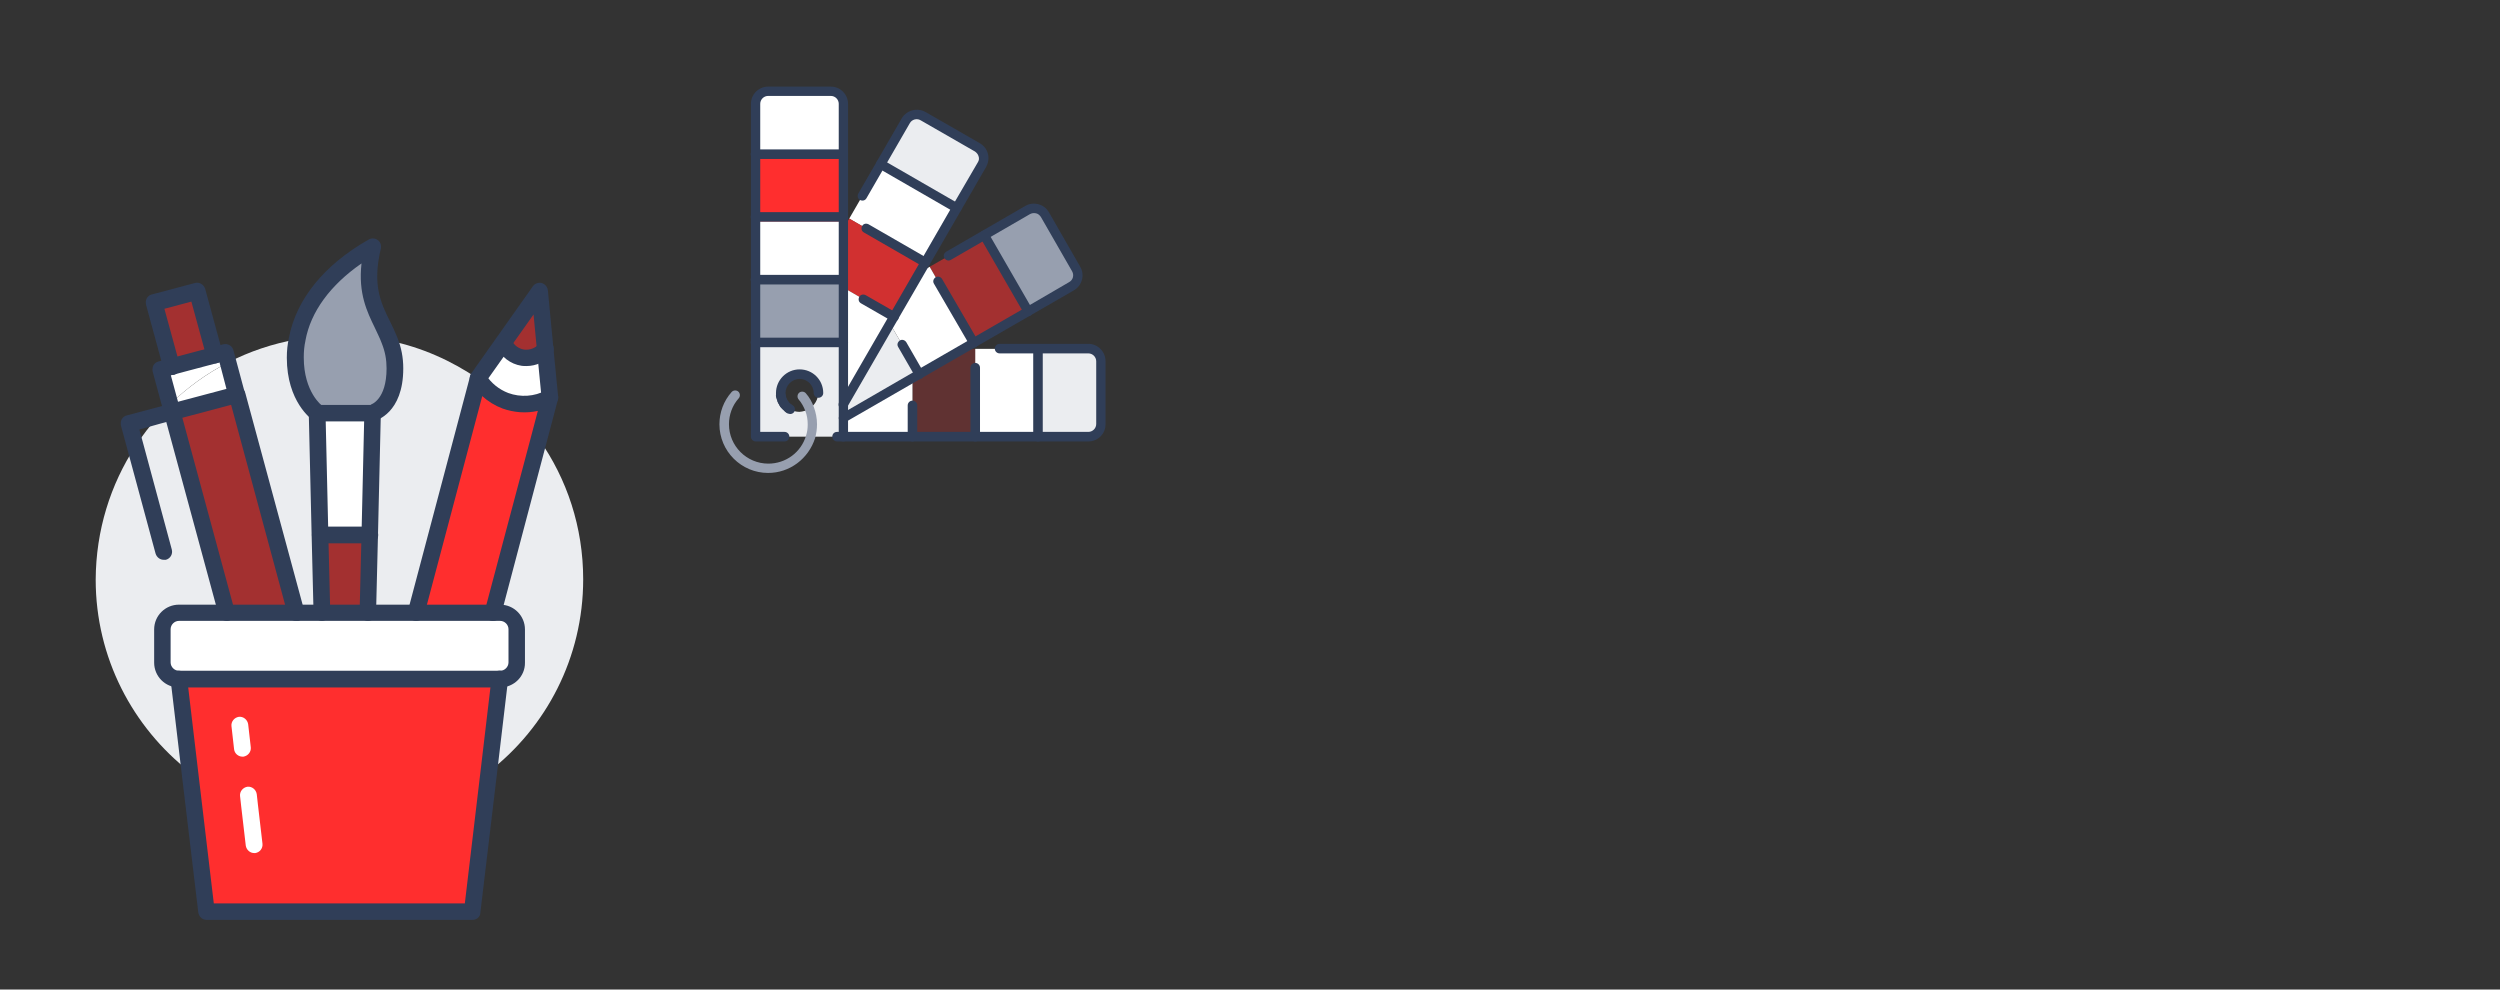 <?xml version="1.0" encoding="utf-8"?>
<!-- Generator: Adobe Illustrator 26.0.2, SVG Export Plug-In . SVG Version: 6.00 Build 0)  -->
<svg version="1.1" id="Layer_1" xmlns="http://www.w3.org/2000/svg" xmlns:xlink="http://www.w3.org/1999/xlink" x="0px" y="0px"
	 viewBox="0 0 104.77 41.47" style="enable-background:new 0 0 104.77 41.47;" xml:space="preserve">
<rect x="0" y="0" width="104.77" height="41.47" fill="#333333" stroke="none"/>
<style type="text/css">
	.st0{fill:#EBEDF0;}
	.st1{opacity:0.38;}
	.st2{fill:#FF2E2E;}
	.st3{fill:#FFFFFF;}
	.st4{fill:#979FAF;}
	.st5{fill:#303E58;}
	.st6{fill:#727885;}
	.st7{opacity:0.66;}
	.st8{opacity:0.55;}
	.st9{opacity:0.22;}
	.st10{opacity:0.77;}
	.st11{fill:#8FF3AD;}
</style>
<g>
	<g id="XMLID_16_">
		<g>
			<g>
				<path class="st0" d="M-36.26,11.06h28.1c0.55,0,1,0.45,1,1v17.06h-1.51V12.57h-27.09v16.56h-1.51V12.06
					C-37.26,11.51-36.81,11.06-36.26,11.06z"/>
			</g>
			<g class="st1">
				<path class="st2" d="M-35.76,29.12h27.09h1.51v2.01c0,0.55-0.45,1-1,1H-20.2h-4.01h-12.04c-0.55,0-1-0.45-1-1v-2.01H-35.76z"/>
			</g>
			<g>
				<path class="st3" d="M-34.75,22.6v4.01h7.02V22.6H-34.75z M-9.67,22.6h-7.02v4.01h7.02V22.6z M-35.76,12.57h27.09v16.56h-27.09
					V12.57z M-9.67,13.57h-11.54v2.51h11.54C-9.67,16.08-9.67,13.57-9.67,13.57z M-23.21,13.57h-11.54v6.52h3.51h8.03v-2.01V13.57z
					 M-18.7,26.61V22.6h-7.02v4.01H-18.7z"/>
			</g>
			<g>
				<path class="st0" d="M-23.21,13.57v4.52l-2.01-2.01l-2.51,2.51l-1-1l-2.51,2.51h-3.51v-6.52h11.54V13.57z M-30.74,16.58
					c0-0.55-0.45-1-1-1c-0.55,0-1,0.45-1,1s0.45,1,1,1S-30.74,17.13-30.74,16.58z"/>
			</g>
			<g>
				<circle class="st2" cx="-31.74" cy="16.58" r="1"/>
			</g>
			<g>
				<polygon class="st2" points="-27.73,18.59 -25.22,16.08 -23.21,18.09 -23.21,20.09 -31.24,20.09 -28.73,17.58 				"/>
			</g>
			<g>
				<rect x="-16.69" y="22.6" class="st4" width="7.02" height="4.01"/>
			</g>
			<g>
				<rect x="-21.21" y="13.57" class="st4" width="11.54" height="2.51"/>
			</g>
			<g>
				<rect x="-25.72" y="22.6" class="st4" width="7.02" height="4.01"/>
			</g>
			<g>
				<rect x="-34.75" y="22.6" class="st4" width="7.02" height="4.01"/>
			</g>
			<g class="st1">
				<polygon class="st2" points="-20.2,32.13 -19.2,36.15 -25.22,36.15 -24.22,32.13 				"/>
			</g>
		</g>
		<g>
			<g>
				<path class="st5" d="M-8.16,32.51h-28.1c-0.76,0-1.38-0.62-1.38-1.38V12.06c0-0.76,0.62-1.38,1.38-1.38h28.1
					c0.76,0,1.38,0.62,1.38,1.38v19.07C-6.78,31.89-7.4,32.51-8.16,32.51z M-36.26,11.44c-0.35,0-0.63,0.28-0.63,0.63v19.07
					c0,0.35,0.28,0.63,0.63,0.63h28.1c0.35,0,0.63-0.28,0.63-0.63V12.06c0-0.35-0.28-0.63-0.63-0.63L-36.26,11.44L-36.26,11.44z"/>
			</g>
			<g>
				<path class="st5" d="M-7.16,29.5h-30.1c-0.21,0-0.38-0.17-0.38-0.38s0.17-0.38,0.38-0.38h30.1c0.21,0,0.38,0.17,0.38,0.38
					C-6.78,29.33-6.95,29.5-7.16,29.5z"/>
			</g>
			<g>
				<path class="st5" d="M-16.69,36.52h-11.04c-0.21,0-0.38-0.17-0.38-0.38c0-0.21,0.17-0.38,0.38-0.38h11.04
					c0.21,0,0.38,0.17,0.38,0.38C-16.31,36.36-16.48,36.52-16.69,36.52z"/>
			</g>
			<g>
				<path class="st5" d="M-19.2,36.52c-0.17,0-0.32-0.11-0.36-0.29l-1-4.01c-0.05-0.2,0.07-0.41,0.27-0.46s0.41,0.07,0.46,0.27
					l1,4.01c0.05,0.2-0.07,0.41-0.27,0.46C-19.14,36.52-19.17,36.52-19.2,36.52z"/>
			</g>
			<g>
				<path class="st5" d="M-25.22,36.52c-0.03,0-0.06,0-0.09-0.01c-0.2-0.05-0.32-0.25-0.27-0.46l1-4.01
					c0.05-0.2,0.25-0.32,0.46-0.27c0.2,0.05,0.32,0.25,0.27,0.46l-1,4.01C-24.9,36.41-25.05,36.52-25.22,36.52z"/>
			</g>
			<g>
				<path class="st5" d="M-23.21,20.47h-11.54c-0.21,0-0.38-0.17-0.38-0.38v-6.52c0-0.21,0.17-0.38,0.38-0.38h11.54
					c0.21,0,0.38,0.17,0.38,0.38v6.52C-22.84,20.3-23,20.47-23.21,20.47z M-34.38,19.72h10.79v-5.77h-10.79V19.72z"/>
			</g>
			<g>
				<rect x="-21.21" y="19.72" class="st4" width="11.54" height="0.75"/>
			</g>
			<g>
				<rect x="-21.21" y="17.71" class="st4" width="11.54" height="0.75"/>
			</g>
			<g>
				<path class="st5" d="M-31.74,17.96c-0.76,0-1.38-0.62-1.38-1.38c0-0.76,0.62-1.38,1.38-1.38s1.38,0.62,1.38,1.38
					S-30.98,17.96-31.74,17.96z M-31.74,15.95c-0.35,0-0.63,0.28-0.63,0.63s0.28,0.63,0.63,0.63s0.63-0.28,0.63-0.63
					S-31.4,15.95-31.74,15.95z"/>
			</g>
			<g>
				<path class="st5" d="M-31.24,20.47c-0.1,0-0.19-0.04-0.27-0.11c-0.15-0.15-0.15-0.39,0-0.53l2.51-2.51
					c0.15-0.15,0.39-0.15,0.53,0l0.74,0.74l2.24-2.24c0.15-0.15,0.39-0.15,0.53,0l2.01,2.01c0.15,0.15,0.15,0.39,0,0.53
					c-0.15,0.15-0.39,0.15-0.53,0l-1.74-1.74l-2.24,2.24c-0.15,0.15-0.39,0.15-0.53,0l-0.74-0.74l-2.24,2.24
					C-31.05,20.43-31.14,20.47-31.24,20.47z"/>
			</g>
		</g>
	</g>
</g>
<g>
	<g>
		<path class="st6" d="M6.54,47.79c-0.52,0-0.93-0.18-1.22-0.53l0.19-0.22c0.28,0.32,0.62,0.49,1.04,0.49c0.31,0,0.54-0.07,0.67-0.2
			c0.14-0.14,0.21-0.29,0.21-0.46c0-0.13-0.04-0.25-0.11-0.34s-0.17-0.16-0.29-0.21s-0.25-0.1-0.39-0.14s-0.28-0.08-0.43-0.13
			c-0.14-0.05-0.27-0.1-0.39-0.16s-0.21-0.15-0.29-0.26c-0.07-0.11-0.11-0.25-0.11-0.4c0-0.27,0.11-0.48,0.32-0.65
			c0.21-0.16,0.47-0.25,0.78-0.25c0.48,0,0.85,0.16,1.13,0.47l-0.19,0.21c-0.23-0.28-0.55-0.42-0.96-0.42
			c-0.22,0-0.41,0.06-0.56,0.17c-0.15,0.12-0.22,0.26-0.22,0.44c0,0.11,0.04,0.21,0.11,0.29S6,45.64,6.12,45.68
			c0.12,0.05,0.25,0.09,0.39,0.13s0.28,0.08,0.43,0.13c0.14,0.05,0.27,0.11,0.39,0.17c0.12,0.07,0.21,0.16,0.29,0.28
			c0.07,0.12,0.11,0.27,0.11,0.44c0,0.25-0.1,0.48-0.29,0.66C7.25,47.69,6.95,47.79,6.54,47.79z"/>
	</g>
	<g>
		<path class="st6" d="M9.69,47.73H9.4v-3.08H8.31v-0.26h2.47v0.26H9.69V47.73z"/>
	</g>
	<g>
		<path class="st6" d="M13.93,47.73H13.6l-0.33-0.82H11.5l-0.33,0.82h-0.33l1.37-3.34h0.36L13.93,47.73z M13.17,46.64l-0.79-1.95
			l-0.79,1.95H13.17z"/>
	</g>
	<g>
		<path class="st6" d="M15.37,47.73h-0.29v-3.08h-1.09v-0.26h2.47v0.26h-1.09C15.37,44.65,15.37,47.73,15.37,47.73z"/>
	</g>
	<g>
		<path class="st6" d="M17.49,47.73H17.2v-3.34h0.29C17.49,44.39,17.49,47.73,17.49,47.73z"/>
	</g>
	<g>
		<path class="st6" d="M19.97,47.79c-0.48,0-0.88-0.16-1.17-0.49c-0.3-0.33-0.45-0.74-0.45-1.24s0.15-0.91,0.45-1.24
			c0.3-0.33,0.69-0.49,1.17-0.49s0.87,0.16,1.17,0.49s0.45,0.74,0.45,1.24s-0.15,0.91-0.45,1.24
			C20.84,47.62,20.45,47.79,19.97,47.79z M19.97,47.53c0.39,0,0.71-0.14,0.96-0.41c0.24-0.28,0.37-0.63,0.37-1.05
			c0-0.43-0.12-0.78-0.36-1.06c-0.24-0.27-0.56-0.41-0.96-0.41s-0.72,0.14-0.96,0.41s-0.36,0.63-0.36,1.06s0.12,0.78,0.36,1.05
			C19.25,47.39,19.57,47.53,19.97,47.53z"/>
	</g>
	<g>
		<path class="st6" d="M25.12,47.73h-0.28l-2.1-2.87v2.87h-0.29v-3.34h0.29l2.09,2.83v-2.83h0.29V47.73z"/>
	</g>
	<g>
		<path class="st6" d="M28.85,47.73h-0.33l-0.33-0.82h-1.77l-0.33,0.82h-0.33l1.37-3.34h0.36L28.85,47.73z M28.09,46.64l-0.79-1.95
			l-0.79,1.95H28.09z"/>
	</g>
	<g>
		<path class="st6" d="M31.8,47.73h-0.35l-0.94-1.38h-0.74v1.38h-0.29v-3.34h1.25c0.29,0,0.54,0.09,0.73,0.27
			c0.19,0.18,0.29,0.41,0.29,0.71c0,0.29-0.09,0.52-0.27,0.69s-0.4,0.26-0.66,0.27L31.8,47.73z M30.71,46.08
			c0.22,0,0.4-0.07,0.54-0.2c0.14-0.14,0.21-0.31,0.21-0.52s-0.07-0.38-0.21-0.52c-0.14-0.13-0.32-0.2-0.54-0.2h-0.94v1.44
			C29.77,46.08,30.71,46.08,30.71,46.08z"/>
	</g>
	<g>
		<path class="st6" d="M33.82,47.73h-0.29V46.3l-1.33-1.91h0.35l1.13,1.64l1.13-1.64h0.35l-1.33,1.91L33.82,47.73L33.82,47.73z"/>
	</g>
</g>
<g>
	<g id="XMLID_3_">
		<g>
			<g>
				<path class="st0" d="M-18.34-17.9c0,0.91-0.16,1.78-0.46,2.59c-0.71,1.93-2.18,3.49-4.06,4.31v-6.4l-1.56-2.59l-1.45-2.42
					l-1.45,2.42l-1.56,2.59v6.4c-2.66-1.16-4.51-3.81-4.51-6.9c0-4.15,3.37-7.52,7.52-7.52S-18.34-22.05-18.34-17.9z"/>
			</g>
			<g>
				<path class="st0" d="M-16.41-16.68c-0.3,2.6-1.55,4.38-2.47,5.98l1.45-2.76l-0.06,0.11C-16.93-14.37-16.56-15.49-16.41-16.68z"
					/>
			</g>
			<g>
				<path class="st0" d="M-18.88-10.7l-1.08,3.05c0-0.01,0-0.01,0-0.02c0.17-0.97,0.49-1.92,0.95-2.79L-18.88-10.7z"/>
			</g>
			<g>
				<path class="st0" d="M-21.35-2.85v1.89c0,0.67-0.34,1.3-0.9,1.68l-0.29,0.19l-0.82-1.25l-6.33,0.9
					c-0.44-0.38-0.69-0.93-0.69-1.52v-3.4h1.5h6.02h1.5v1.51H-21.35z"/>
			</g>
			<g class="st7">
				<path class="st2" d="M-25.86-10.37c1.07,0,2.09-0.23,3.01-0.63v4.64v2.01h-6.02v-2.01V-11C-27.95-10.6-26.93-10.37-25.86-10.37z
					"/>
			</g>
			<g>
				<path class="st0" d="M-18.88-10.7L-19-10.46c-0.46,0.87-0.78,1.82-0.95,2.79C-19.95-8.71-19.48-9.66-18.88-10.7z"/>
			</g>
			<g>
				<path class="st0" d="M-16.35-17.29c0.02-0.2,0.02-0.41,0.02-0.61C-16.33-17.69-16.34-17.49-16.35-17.29z"/>
			</g>
			<g>
				<path class="st0" d="M-16.41-16.68c0.03-0.2,0.05-0.4,0.06-0.6C-16.36-17.08-16.38-16.88-16.41-16.68z"/>
			</g>
			<g>
				<path class="st0" d="M-23.35-0.34l0.82,1.25l-2.12,1.4c-0.73,0.48-1.69,0.48-2.42,0l-2.41-1.59c-0.07-0.05-0.14-0.1-0.21-0.16
					L-23.35-0.34z"/>
			</g>
			<g class="st7">
				<path class="st2" d="M-25.86-15.89v5.52c-1.07,0-2.09-0.23-3.01-0.63v-6.4L-25.86-15.89z"/>
			</g>
			<g class="st7">
				<path class="st2" d="M-22.85-17.4v6.4c-0.92,0.4-1.94,0.63-3.01,0.63v-5.52L-22.85-17.4z"/>
			</g>
			<g>
				<path class="st3" d="M-24.41-19.99l1.56,2.59l-3.01,1.5l-3.01-1.5l1.56-2.59c0.34,0.32,0.88,0.5,1.45,0.5
					C-25.28-19.49-24.74-19.67-24.41-19.99z"/>
			</g>
			<g>
				<path class="st2" d="M-25.86-22.41l1.45,2.42c-0.34,0.32-0.88,0.5-1.45,0.5c-0.58,0-1.12-0.19-1.45-0.5L-25.86-22.41z"/>
			</g>
		</g>
		<g>
			<g>
				<path class="st5" d="M-21.24-3.98h-9.24c-0.71,0-1.3-0.53-1.37-1.23l-0.2-1.84c-0.13-1.14-0.47-2.23-1-3.24l-1.58-3
					c-0.01-0.02-0.02-0.03-0.02-0.05c-0.73-1.4-1.11-2.97-1.11-4.56c0-5.46,4.44-9.91,9.91-9.91s9.91,4.44,9.91,9.91
					c0,0.24-0.01,0.45-0.02,0.64c-0.01,0.19-0.03,0.39-0.06,0.63l0,0c-0.15,1.16-0.5,2.27-1.04,3.3c-0.01,0.02-0.01,0.03-0.02,0.05
					l-1.58,3c-0.44,0.83-0.74,1.72-0.91,2.66c0,0.02,0,0.03-0.01,0.05c-0.04,0.21-0.06,0.38-0.08,0.54l-0.2,1.84
					C-19.95-4.51-20.54-3.98-21.24-3.98z M-33.94-13.59l1.55,2.95c0.57,1.09,0.94,2.27,1.08,3.51l0.2,1.84
					c0.03,0.32,0.3,0.56,0.62,0.56h9.24c0.32,0,0.59-0.24,0.62-0.56l0.2-1.84c0.02-0.17,0.04-0.34,0.08-0.56c0-0.01,0-0.03,0-0.04
					c0.18-1.02,0.51-2,0.99-2.9l0.12-0.24l1.37-2.61c0.01-0.02,0.02-0.04,0.03-0.06c0.52-1.25,0.88-2.19,1.04-3.19
					c0.03-0.21,0.04-0.4,0.05-0.57v-0.01c0.01-0.17,0.02-0.36,0.02-0.58c0-5.05-4.11-9.15-9.15-9.15s-9.15,4.11-9.15,9.15
					c0,1.48,0.36,2.96,1.05,4.26C-33.95-13.62-33.94-13.6-33.94-13.59z M-16.41-16.68L-16.41-16.68L-16.41-16.68z"/>
			</g>
			<g>
				<path class="st5" d="M-25.86,3.05c-0.49,0-0.99-0.14-1.42-0.42l-2.41-1.59l-0.01-0.01c-0.08-0.05-0.15-0.11-0.23-0.17
					c-0.53-0.46-0.83-1.12-0.83-1.81v-3.4c0-0.21,0.17-0.38,0.38-0.38S-30-4.56-30-4.35v3.4c0,0.47,0.21,0.92,0.56,1.24
					c0.05,0.04,0.11,0.08,0.17,0.13l2.4,1.59c0.61,0.4,1.4,0.4,2,0l2.12-1.4l0.28-0.19c0.46-0.3,0.73-0.81,0.73-1.36v-3.4
					c0-0.21,0.17-0.38,0.38-0.38s0.38,0.17,0.38,0.38v3.4c0,0.8-0.4,1.55-1.07,1.99l-0.28,0.19l-2.12,1.4
					C-24.88,2.9-25.37,3.05-25.86,3.05z"/>
			</g>
			<g>
				<path class="st5" d="M-28.37-1.47c-0.18,0-0.35-0.14-0.37-0.32c-0.03-0.21,0.11-0.4,0.32-0.43l7.02-1
					c0.21-0.03,0.4,0.11,0.43,0.32s-0.11,0.4-0.32,0.43l-7.02,1C-28.33-1.47-28.35-1.47-28.37-1.47z"/>
			</g>
			<g>
				<path class="st5" d="M-29.68,0.94c-0.18,0-0.35-0.14-0.37-0.32c-0.03-0.21,0.11-0.4,0.32-0.43l6.33-0.9
					c0.21-0.03,0.4,0.11,0.43,0.32s-0.11,0.4-0.32,0.43l-6.33,0.9C-29.65,0.94-29.67,0.94-29.68,0.94z"/>
			</g>
			<g>
				<path class="st5" d="M-22.85-5.98c-0.21,0-0.38-0.17-0.38-0.38v-10.93l-2.63-4.39l-2.63,4.39v10.93c0,0.21-0.17,0.38-0.38,0.38
					s-0.38-0.17-0.38-0.38V-17.4c0-0.07,0.02-0.14,0.05-0.19l1.56-2.59l1.45-2.42c0.07-0.11,0.19-0.18,0.32-0.18
					s0.25,0.07,0.32,0.18l1.45,2.42l1.56,2.59c0.04,0.06,0.05,0.13,0.05,0.19v11.04C-22.48-6.15-22.64-5.98-22.85-5.98z"/>
			</g>
			<g>
				<path class="st5" d="M-25.86-15.51c-0.06,0-0.12-0.01-0.17-0.04l-3.01-1.5c-0.19-0.09-0.26-0.32-0.17-0.5
					c0.09-0.19,0.32-0.26,0.5-0.17l2.84,1.42l2.84-1.42c0.19-0.09,0.41-0.02,0.5,0.17s0.02,0.41-0.17,0.5l-3.01,1.5
					C-25.75-15.53-25.8-15.51-25.86-15.51z"/>
			</g>
			<g>
				<path class="st5" d="M-25.86-19.11c-0.68,0-1.3-0.22-1.71-0.6c-0.15-0.14-0.16-0.38-0.02-0.53c0.14-0.15,0.38-0.16,0.53-0.02
					c0.27,0.25,0.71,0.4,1.2,0.4c0.48,0,0.93-0.15,1.2-0.4c0.15-0.14,0.39-0.14,0.53,0.02c0.14,0.15,0.14,0.39-0.02,0.53
					C-24.56-19.33-25.18-19.11-25.86-19.11z"/>
			</g>
			<g>
				<path class="st5" d="M-25.86-5.98c-0.21,0-0.38-0.17-0.38-0.38v-9.53c0-0.21,0.17-0.38,0.38-0.38s0.38,0.17,0.38,0.38v9.53
					C-25.49-6.15-25.65-5.98-25.86-5.98z"/>
			</g>
			<g>
				<path class="st4" d="M-14.27-20.62c-0.17,0-0.32-0.11-0.36-0.28c-0.05-0.2,0.07-0.41,0.27-0.46l1.45-0.39
					c0.2-0.05,0.41,0.07,0.46,0.27s-0.07,0.41-0.27,0.46l-1.45,0.39C-14.2-20.63-14.24-20.62-14.27-20.62z"/>
			</g>
			<g>
				<path class="st4" d="M-38.9-14.03c-0.17,0-0.32-0.11-0.36-0.28c-0.05-0.2,0.07-0.41,0.27-0.46l1.45-0.39
					c0.2-0.05,0.41,0.07,0.46,0.27c0.05,0.2-0.07,0.41-0.27,0.46l-1.45,0.39C-38.84-14.04-38.87-14.03-38.9-14.03z"/>
			</g>
			<g>
				<path class="st4" d="M-12.82-14.03c-0.03,0-0.06,0-0.1-0.01l-1.45-0.39c-0.2-0.05-0.32-0.26-0.27-0.46
					c0.05-0.2,0.26-0.32,0.46-0.27l1.45,0.39c0.2,0.05,0.32,0.26,0.27,0.46C-12.5-14.15-12.65-14.03-12.82-14.03z"/>
			</g>
			<g>
				<path class="st4" d="M-37.45-20.62c-0.03,0-0.06,0-0.1-0.01L-39-21.02c-0.2-0.05-0.32-0.26-0.27-0.46
					c0.05-0.2,0.26-0.32,0.46-0.27l1.45,0.39c0.2,0.05,0.32,0.26,0.27,0.46C-37.14-20.73-37.29-20.62-37.45-20.62z"/>
			</g>
			<g>
				<path class="st4" d="M-16.32-7.99c-0.1,0-0.19-0.04-0.27-0.11l-1.06-1.06c-0.15-0.15-0.15-0.39,0-0.53
					c0.15-0.15,0.39-0.15,0.53,0l1.06,1.06c0.15,0.15,0.15,0.39,0,0.53C-16.12-8.03-16.22-7.99-16.32-7.99z"/>
			</g>
			<g>
				<path class="st4" d="M-34.35-25.99c-0.1,0-0.19-0.04-0.27-0.11l-1.06-1.06c-0.15-0.15-0.15-0.39,0-0.53
					c0.15-0.15,0.39-0.15,0.53,0l1.06,1.06c0.15,0.15,0.15,0.39,0,0.53C-34.16-26.03-34.25-25.99-34.35-25.99z"/>
			</g>
			<g>
				<path class="st4" d="M-17.37-25.99c-0.1,0-0.19-0.04-0.27-0.11c-0.15-0.15-0.15-0.39,0-0.53l1.06-1.06
					c0.15-0.15,0.39-0.15,0.53,0c0.15,0.15,0.15,0.39,0,0.53l-1.06,1.06C-17.18-26.03-17.28-25.99-17.37-25.99z"/>
			</g>
			<g>
				<path class="st4" d="M-35.41-7.99c-0.1,0-0.19-0.04-0.27-0.11c-0.15-0.15-0.15-0.39,0-0.53l1.06-1.06
					c0.15-0.15,0.39-0.15,0.53,0c0.15,0.15,0.15,0.39,0,0.53l-1.06,1.06C-35.21-8.03-35.31-7.99-35.41-7.99z"/>
			</g>
		</g>
	</g>
</g>
<g>
	<g id="XMLID_12_">
		<g>
			<g>
				<path class="st0" d="M46.14,15.15v2.63c0,0.29-0.24,0.52-0.52,0.52h-2.1v-3.68h2.1C45.9,14.62,46.14,14.85,46.14,15.15z"/>
			</g>
			<g>
				<path class="st4" d="M45.1,11.28c0.15,0.25,0.06,0.58-0.19,0.72l-1.82,1.06l-1.84-3.19l1.82-1.06c0.25-0.15,0.58-0.06,0.72,0.19
					L45.1,11.28z"/>
			</g>
			<g>
				<polygon class="st3" points="43.5,14.62 43.5,18.3 40.87,18.3 40.87,15.41 40.87,14.62 41.89,14.62 41.96,14.62 				"/>
			</g>
			<g class="st8">
				<polygon class="st2" points="41.24,9.87 43.09,13.05 40.81,14.37 39.31,11.79 38.96,11.18 39.75,10.73 				"/>
			</g>
			<g>
				<path class="st0" d="M40.96,6.18c0.25,0.15,0.34,0.47,0.19,0.72L40.1,8.72L36.9,6.87l1.06-1.82c0.15-0.25,0.47-0.34,0.72-0.19
					L40.96,6.18z"/>
			</g>
			<g class="st9">
				<polygon class="st2" points="40.87,15.41 40.87,18.3 38.24,18.3 38.24,16.99 38.24,15.85 38.53,15.69 40.38,14.62 40.87,14.62 
									"/>
			</g>
			<g>
				<polygon class="st3" points="39.31,11.79 40.81,14.37 40.38,14.62 38.53,15.69 37.81,14.44 37.3,13.57 37.47,13.28 38.53,11.43 
					38.96,11.18 				"/>
			</g>
			<g>
				<polygon class="st3" points="40.1,8.72 38.78,11 36.3,9.57 35.59,9.16 36.14,8.21 36.91,6.88 				"/>
			</g>
			<g class="st10">
				<polygon class="st2" points="38.78,11 38.53,11.43 37.47,13.28 36.17,12.53 36.03,12.45 35.34,12.05 35.34,11.72 35.34,9.58 
					35.59,9.16 36.3,9.57 				"/>
			</g>
			<g>
				<polygon class="st0" points="37.81,14.44 38.53,15.69 38.24,15.85 35.34,17.52 35.34,16.95 37.3,13.57 				"/>
			</g>
			<g>
				<polygon class="st3" points="38.24,16.99 38.24,18.3 35.34,18.3 35.34,17.52 38.24,15.85 				"/>
			</g>
			<g>
				<polygon class="st3" points="37.47,13.28 37.3,13.57 35.34,16.95 35.34,14.36 35.34,12.05 36.03,12.45 36.17,12.53 				"/>
			</g>
			<g>
				<path class="st0" d="M33.91,17.13c0.23-0.14,0.38-0.39,0.38-0.67c0-0.43-0.36-0.79-0.79-0.79c-0.43,0-0.79,0.36-0.79,0.79
					c0,0.05,0,0.08,0.01,0.13c0,0.02,0.01,0.04,0.01,0.06c0,0.02,0.01,0.03,0.01,0.05c0.01,0.03,0.02,0.07,0.04,0.1
					c0.01,0.03,0.03,0.05,0.04,0.08c0.01,0.02,0.03,0.05,0.05,0.07c0.05,0.06,0.11,0.12,0.17,0.16c0.03,0.02,0.05,0.04,0.08,0.05
					c0.11,0.06,0.24,0.1,0.38,0.1C33.65,17.25,33.79,17.21,33.91,17.13z M33.95,18.3h-0.98h-0.11h-1.21v-3.95h3.68v2.6v0.57v0.78
					h-0.26H33.95z"/>
			</g>
			<g>
				<polygon class="st4" points="35.34,12.05 35.34,14.36 31.66,14.36 31.66,11.72 35.34,11.72 				"/>
			</g>
			<g>
				<polygon class="st3" points="35.34,9.58 35.34,11.72 31.66,11.72 31.66,9.09 35.34,9.09 				"/>
			</g>
			<g>
				<rect x="31.72" y="6.65" class="st2" width="3.68" height="2.63"/>
			</g>
			<g>
				<path class="st3" d="M35.34,4.35v2.1h-3.68v-2.1c0-0.29,0.24-0.52,0.52-0.52h2.63C35.1,3.82,35.34,4.06,35.34,4.35z"/>
			</g>
		</g>
		<g>
			<g>
				<path class="st4" d="M32.19,19.82c-1.12,0-2.04-0.91-2.04-2.04c0-0.5,0.18-0.98,0.51-1.35c0.07-0.08,0.2-0.09,0.28-0.02
					c0.08,0.07,0.09,0.2,0.02,0.28c-0.27,0.3-0.41,0.69-0.41,1.09c0,0.91,0.74,1.65,1.65,1.65c0.73,0,1.37-0.47,1.58-1.17
					c0.05-0.15,0.07-0.31,0.07-0.47c0-0.2-0.03-0.39-0.1-0.57c-0.07-0.18-0.16-0.34-0.28-0.48c-0.07-0.08-0.06-0.21,0.02-0.28
					c0.08-0.07,0.21-0.06,0.28,0.02c0.15,0.17,0.27,0.38,0.34,0.59c0.08,0.22,0.13,0.46,0.13,0.71c0,0.2-0.03,0.39-0.08,0.58
					C33.88,19.23,33.09,19.82,32.19,19.82z"/>
			</g>
			<g>
				<path class="st5" d="M33.12,17.35c-0.03,0-0.06-0.01-0.1-0.02s-0.07-0.04-0.11-0.07c-0.08-0.07-0.1-0.19-0.03-0.28
					c0.07-0.08,0.19-0.1,0.28-0.03c0.01,0.01,0.03,0.02,0.05,0.03c0.1,0.05,0.13,0.17,0.08,0.27
					C33.26,17.31,33.19,17.35,33.12,17.35z"/>
			</g>
			<g>
				<path class="st5" d="M32.87,17.13c-0.06,0-0.12-0.03-0.16-0.08c-0.02-0.03-0.04-0.06-0.06-0.08c0,0,0,0,0-0.01
					c-0.02-0.03-0.03-0.06-0.05-0.09c-0.05-0.1-0.01-0.21,0.09-0.27c0.1-0.05,0.21-0.01,0.27,0.09l0,0
					c0.01,0.02,0.02,0.05,0.03,0.06c0.01,0.02,0.02,0.03,0.03,0.05c0.07,0.08,0.05,0.21-0.04,0.28
					C32.95,17.12,32.91,17.13,32.87,17.13z"/>
			</g>
			<g>
				<path class="st5" d="M32.56,16.75c-0.01-0.02-0.01-0.04-0.02-0.07c-0.01-0.02-0.01-0.05-0.02-0.07
					c-0.02-0.11,0.06-0.21,0.17-0.23c0.11-0.02,0.21,0.06,0.23,0.17c0,0.01,0.01,0.02,0.01,0.03s0.01,0.02,0.01,0.03
					c0,0.01,0.01,0.01,0.01,0.02L32.56,16.75z"/>
			</g>
			<g>
				<path class="st5" d="M35.34,18.5h-0.26c-0.11,0-0.2-0.09-0.2-0.2s0.08-0.2,0.2-0.2h0.07V4.35c0-0.18-0.15-0.33-0.33-0.33h-2.63
					c-0.18,0-0.33,0.15-0.33,0.33V18.1h1.02c0.11,0,0.2,0.09,0.2,0.2s-0.09,0.2-0.2,0.2h-1.21c-0.11,0-0.2-0.09-0.2-0.2V4.35
					c0-0.4,0.33-0.72,0.72-0.72h2.63c0.4,0,0.72,0.33,0.72,0.72V18.3C35.54,18.41,35.45,18.5,35.34,18.5z"/>
			</g>
			<g>
				<path class="st5" d="M35.34,6.66h-3.68c-0.11,0-0.2-0.09-0.2-0.2s0.09-0.2,0.2-0.2h3.68c0.11,0,0.2,0.09,0.2,0.2
					S35.45,6.66,35.34,6.66z"/>
			</g>
			<g>
				<path class="st5" d="M35.34,9.29h-3.68c-0.11,0-0.2-0.09-0.2-0.2s0.09-0.2,0.2-0.2h3.68c0.11,0,0.2,0.09,0.2,0.2
					C35.54,9.2,35.45,9.29,35.34,9.29z"/>
			</g>
			<g>
				<path class="st5" d="M35.34,11.92h-3.68c-0.11,0-0.2-0.09-0.2-0.2s0.09-0.2,0.2-0.2h3.68c0.11,0,0.2,0.09,0.2,0.2
					S35.45,11.92,35.34,11.92z"/>
			</g>
			<g>
				<path class="st5" d="M35.34,14.55h-3.68c-0.11,0-0.2-0.09-0.2-0.2s0.09-0.2,0.2-0.2h3.68c0.11,0,0.2,0.09,0.2,0.2
					S35.45,14.55,35.34,14.55z"/>
			</g>
			<g>
				<path class="st5" d="M35.34,17.15c-0.03,0-0.07-0.01-0.1-0.03c-0.1-0.06-0.12-0.17-0.07-0.27l2.12-3.67l2.63-4.56l1.06-1.82
					c0.05-0.08,0.06-0.16,0.03-0.25c-0.02-0.08-0.08-0.15-0.15-0.2l-2.28-1.31C38.43,4.95,38.22,5,38.13,5.16l-1.82,3.15
					c-0.06,0.1-0.17,0.12-0.27,0.07c-0.1-0.06-0.12-0.17-0.07-0.27l1.82-3.15c0.2-0.34,0.64-0.46,0.99-0.27l2.28,1.31
					c0.17,0.1,0.29,0.25,0.34,0.44c0.05,0.19,0.02,0.38-0.07,0.55l-2.62,4.53l-1.24,2.14l-1.96,3.39
					C35.48,17.12,35.41,17.15,35.34,17.15z"/>
			</g>
			<g>
				<path class="st5" d="M40.1,8.92c-0.03,0-0.07-0.01-0.1-0.03l-3.19-1.84c-0.1-0.06-0.12-0.17-0.07-0.27
					c0.05-0.1,0.17-0.12,0.27-0.07l3.19,1.84c0.1,0.06,0.12,0.17,0.07,0.27C40.23,8.88,40.16,8.92,40.1,8.92z"/>
			</g>
			<g>
				<path class="st5" d="M38.78,11.2c-0.03,0-0.07-0.01-0.1-0.03l-2.48-1.43c-0.1-0.06-0.12-0.17-0.07-0.27
					c0.06-0.1,0.17-0.12,0.27-0.07l2.48,1.43c0.1,0.06,0.12,0.17,0.07,0.27C38.92,11.16,38.85,11.2,38.78,11.2z"/>
			</g>
			<g>
				<path class="st5" d="M37.47,13.48c-0.03,0-0.07-0.01-0.1-0.03l-1.29-0.74c-0.1-0.06-0.12-0.17-0.07-0.27
					c0.06-0.1,0.17-0.12,0.27-0.07l1.29,0.74c0.1,0.06,0.12,0.17,0.07,0.27C37.6,13.44,37.53,13.48,37.47,13.48z"/>
			</g>
			<g>
				<path class="st5" d="M35.35,17.72c-0.07,0-0.14-0.03-0.17-0.1c-0.06-0.1-0.02-0.21,0.07-0.27l3.18-1.84l4.56-2.63l1.82-1.06
					c0.16-0.09,0.21-0.29,0.12-0.45l-1.31-2.28c-0.05-0.07-0.11-0.13-0.2-0.15s-0.17-0.01-0.25,0.03l-3.32,1.92
					c-0.1,0.06-0.21,0.02-0.27-0.07c-0.06-0.1-0.02-0.21,0.07-0.27l3.32-1.92c0.17-0.1,0.36-0.12,0.55-0.07
					c0.19,0.05,0.34,0.17,0.44,0.34l1.31,2.28c0.2,0.34,0.08,0.79-0.27,0.99l-9.57,5.52C35.41,17.71,35.37,17.72,35.35,17.72z"/>
			</g>
			<g>
				<path class="st5" d="M43.09,13.25c-0.07,0-0.14-0.03-0.17-0.1l-1.84-3.19c-0.06-0.1-0.02-0.21,0.07-0.27
					c0.1-0.06,0.21-0.02,0.27,0.07l1.84,3.19c0.06,0.1,0.02,0.21-0.07,0.27C43.15,13.25,43.12,13.25,43.09,13.25z"/>
			</g>
			<g>
				<path class="st5" d="M40.81,14.57c-0.07,0-0.14-0.03-0.17-0.1l-1.5-2.58c-0.06-0.1-0.02-0.21,0.07-0.27
					c0.1-0.06,0.21-0.02,0.27,0.07l1.5,2.58c0.06,0.1,0.02,0.21-0.07,0.27C40.87,14.56,40.84,14.57,40.81,14.57z"/>
			</g>
			<g>
				<path class="st5" d="M38.53,15.89c-0.07,0-0.14-0.03-0.17-0.1l-0.72-1.25c-0.06-0.1-0.02-0.21,0.07-0.27s0.21-0.02,0.27,0.07
					l0.72,1.25c0.06,0.1,0.02,0.21-0.07,0.27C38.6,15.87,38.56,15.89,38.53,15.89z"/>
			</g>
			<g>
				<path class="st5" d="M45.61,18.5H35.34c-0.11,0-0.2-0.09-0.2-0.2s0.09-0.2,0.2-0.2h10.27c0.18,0,0.33-0.15,0.33-0.33v-2.63
					c0-0.18-0.15-0.33-0.33-0.33h-3.72c-0.11,0-0.2-0.09-0.2-0.2s0.09-0.2,0.2-0.2h3.72c0.4,0,0.72,0.33,0.72,0.72v2.63
					C46.34,18.18,46.01,18.5,45.61,18.5z"/>
			</g>
			<g>
				<path class="st5" d="M43.5,18.5c-0.11,0-0.2-0.09-0.2-0.2v-3.68c0-0.11,0.09-0.2,0.2-0.2c0.11,0,0.2,0.09,0.2,0.2v3.68
					C43.7,18.41,43.61,18.5,43.5,18.5z"/>
			</g>
			<g>
				<path class="st5" d="M40.87,18.5c-0.11,0-0.2-0.09-0.2-0.2v-2.89c0-0.11,0.09-0.2,0.2-0.2s0.2,0.09,0.2,0.2v2.89
					C41.07,18.41,40.98,18.5,40.87,18.5z"/>
			</g>
			<g>
				<path class="st5" d="M38.24,18.5c-0.11,0-0.2-0.09-0.2-0.2v-1.31c0-0.11,0.09-0.2,0.2-0.2s0.2,0.09,0.2,0.2v1.31
					C38.44,18.41,38.35,18.5,38.24,18.5z"/>
			</g>
			<g>
				<path class="st5" d="M33.04,17.3c-0.04,0-0.08-0.01-0.11-0.03c-0.08-0.06-0.15-0.12-0.22-0.21c-0.07-0.08-0.05-0.21,0.04-0.28
					s0.21-0.05,0.28,0.04c0.03,0.05,0.08,0.09,0.12,0.12c0.09,0.06,0.11,0.19,0.05,0.28C33.17,17.27,33.11,17.3,33.04,17.3z"/>
			</g>
			<g>
				<path class="st5" d="M32.78,16.99c-0.07,0-0.14-0.04-0.17-0.11c-0.02-0.05-0.04-0.09-0.05-0.13c-0.03-0.1,0.03-0.21,0.13-0.25
					c0.1-0.03,0.21,0.03,0.25,0.13c0.01,0.03,0.02,0.05,0.02,0.07c0.05,0.1,0.01,0.21-0.09,0.27
					C32.85,16.98,32.81,16.99,32.78,16.99z"/>
			</g>
			<g>
				<path class="st5" d="M32.72,16.79c-0.1,0-0.17-0.07-0.19-0.16c-0.01-0.05-0.01-0.1-0.01-0.16c0-0.54,0.44-0.99,0.99-0.99
					s0.99,0.44,0.99,0.99c0,0.11-0.09,0.2-0.2,0.2c-0.11,0-0.2-0.09-0.2-0.2c0-0.33-0.27-0.59-0.59-0.59s-0.59,0.27-0.59,0.59
					c0,0.04,0,0.07,0.01,0.09c0.02,0.11-0.05,0.21-0.16,0.23C32.74,16.78,32.73,16.79,32.72,16.79z"/>
			</g>
		</g>
	</g>
</g>
<g>
	<g id="XMLID_4_">
		<g>
			<g>
				<path class="st3" d="M22.85,14.61l0.2,2.06c-0.6,0.32-1.28,0.34-1.87,0.13c-0.35-0.32-0.71-0.62-1.1-0.89
					c-0.01-0.01-0.02-0.03-0.03-0.05l1.06-1.5c0.14,0.33,0.44,0.58,0.8,0.63C22.27,15.03,22.62,14.89,22.85,14.61z"/>
			</g>
			<g>
				<path class="st0" d="M13.42,22.42l0.08,3.25h-1.1l-2.47-9.12h0l-0.37-1.36c0.89-0.46,1.87-0.79,2.89-0.97
					c-0.06,0.26-0.08,0.51-0.08,0.77c0,1.69,0.93,2.32,0.93,2.32L13.42,22.42z"/>
			</g>
			<g>
				<path class="st0" d="M5.67,18.71c0.29-0.45,0.62-0.88,0.99-1.29l0.56-0.15l2.28,8.4h-2c-0.39,0-0.7,0.31-0.7,0.7v1.39
					c0,0.39,0.31,0.7,0.7,0.7l0.46,3.89c-2.4-1.87-3.95-4.79-3.95-8.06C4.02,22.22,4.63,20.31,5.67,18.71z"/>
			</g>
			<g>
				<path class="st3" d="M9.56,15.19l0.37,1.36l-2.71,0.72l-0.09-0.33C7.85,16.24,8.67,15.65,9.56,15.19z"/>
			</g>
			<path class="st2" d="M21.18,16.8c-0.44-0.17-0.83-0.47-1.1-0.89c-0.01-0.01-0.02-0.02-0.04-0.03l-2.59,9.79h3.22l1.93-7.26
				l0.46-1.74C22.45,16.99,21.77,17.01,21.18,16.8z"/>
			<g>
				<path class="st0" d="M7.13,16.94l0.09,0.33l-0.56,0.15C6.81,17.26,6.97,17.1,7.13,16.94z"/>
			</g>
			<g>
				<path class="st3" d="M20.08,15.9c0.39,0.27,0.76,0.57,1.1,0.89C20.74,16.63,20.35,16.33,20.08,15.9z"/>
			</g>
			<g>
				<path class="st3" d="M9.56,15.19c-0.9,0.46-1.71,1.05-2.43,1.75l-0.39-1.45l0.45-0.12l1.81-0.48l0.45-0.12L9.56,15.19z"/>
			</g>
			<polygon class="st2" points="7.5,28.46 7.96,32.34 8.66,38.21 19.8,38.21 20.5,32.34 20.96,28.46 			"/>
			<path class="st4" d="M16.32,14.28c-0.41-1.08-1.2-1.84-0.7-3.93c-1.87,1.06-2.91,2.45-3.17,3.87c-0.06,0.26-0.08,0.51-0.08,0.77
				c0,1.69,0.93,2.32,0.93,2.32h2.32c0,0,0.93-0.22,0.93-1.86C16.55,15,16.46,14.62,16.32,14.28z"/>
			<g>
				<path class="st11" d="M20.08,15.9c-0.01-0.01-0.02-0.02-0.04-0.03l0-0.02C20.05,15.88,20.06,15.89,20.08,15.9z"/>
			</g>
			<g>
				<path class="st0" d="M20.04,15.88l-2.59,9.79h-2.02l0.08-3.25l0.12-5.11c0,0,0.93-0.22,0.93-1.86c0-0.46-0.09-0.84-0.23-1.17
					C17.68,14.56,18.93,15.12,20.04,15.88z"/>
			</g>
			<g>
				<path class="st0" d="M22.59,18.41c1.17,1.66,1.85,3.68,1.85,5.87c0,3.28-1.55,6.2-3.95,8.06l0.46-3.89c0.39,0,0.7-0.31,0.7-0.7
					v-1.39c0-0.39-0.31-0.7-0.7-0.7h-0.3L22.59,18.41z"/>
			</g>
			<g>
				<path class="st3" d="M13.5,25.67h1.92h2.02h3.22h0.3c0.39,0,0.7,0.31,0.7,0.7v1.39c0,0.39-0.31,0.7-0.7,0.7H7.5
					c-0.39,0-0.7-0.31-0.7-0.7v-1.39c0-0.39,0.31-0.7,0.7-0.7h2h2.91H13.5z"/>
			</g>
			<g>
				<polygon class="st3" points="15.62,17.32 15.5,22.42 13.42,22.42 13.3,17.32 				"/>
			</g>
			<g class="st8">
				<path class="st2" d="M22.62,12.21l0.23,2.4c-0.23,0.28-0.58,0.42-0.95,0.37c-0.36-0.05-0.65-0.29-0.8-0.63L22.62,12.21z"/>
			</g>
			<g class="st8">
				<polygon class="st2" points="8.27,12.21 8.99,14.89 7.19,15.37 6.46,12.69 				"/>
			</g>
			<g class="st8">
				<polygon class="st2" points="9.93,16.55 12.4,25.67 9.5,25.67 7.22,17.27 9.93,16.55 				"/>
			</g>
			<g class="st8">
				<polygon class="st2" points="15.5,22.42 15.42,25.67 13.5,25.67 13.42,22.42 				"/>
			</g>
		</g>
		<g>
			<g>
				<path class="st5" d="M20.96,28.81H7.5c-0.58,0-1.04-0.47-1.04-1.04v-1.39c0-0.58,0.47-1.04,1.04-1.04h13.46
					c0.58,0,1.04,0.47,1.04,1.04v1.39C22.01,28.34,21.54,28.81,20.96,28.81z M7.5,26.02c-0.19,0-0.35,0.16-0.35,0.35v1.39
					c0,0.19,0.16,0.35,0.35,0.35h13.46c0.19,0,0.35-0.16,0.35-0.35v-1.39c0-0.19-0.16-0.35-0.35-0.35H7.5z"/>
			</g>
			<g>
				<path class="st5" d="M19.8,38.55H8.66c-0.18,0-0.32-0.13-0.35-0.31l-0.7-5.86L7.15,28.5c-0.02-0.19,0.11-0.36,0.3-0.39
					c0.19-0.02,0.36,0.11,0.39,0.3l0.46,3.89l0.66,5.56h10.52l0.66-5.56l0.46-3.89c0.02-0.19,0.2-0.33,0.39-0.3
					c0.19,0.02,0.33,0.2,0.3,0.39l-0.46,3.89l-0.7,5.86C20.13,38.42,19.98,38.55,19.8,38.55z"/>
			</g>
			<g>
				<path class="st3" d="M10.16,31.71c-0.17,0-0.33-0.13-0.35-0.31l-0.11-0.97c-0.02-0.19,0.12-0.36,0.31-0.39
					c0.19-0.02,0.36,0.12,0.39,0.31l0.11,0.97c0.02,0.19-0.12,0.36-0.31,0.39C10.19,31.71,10.18,31.71,10.16,31.71z"/>
			</g>
			<g>
				<path class="st3" d="M10.65,35.75c-0.17,0-0.32-0.13-0.35-0.31l-0.19-1.63l-0.05-0.45c-0.02-0.19,0.12-0.36,0.31-0.39
					c0.19-0.02,0.36,0.12,0.39,0.31l0.05,0.45l0.19,1.63c0.02,0.19-0.11,0.36-0.3,0.39C10.67,35.75,10.66,35.75,10.65,35.75z"/>
			</g>
			<g>
				<path class="st5" d="M15.42,26.02C15.42,26.02,15.42,26.02,15.42,26.02c-0.2,0-0.35-0.16-0.35-0.36l0.08-3.25l0.11-4.75h-1.61
					l0.11,4.75l0.08,3.25c0,0.19-0.15,0.35-0.34,0.36c-0.19,0-0.35-0.15-0.36-0.34l-0.08-3.25l-0.12-5.11c0-0.09,0.03-0.18,0.1-0.25
					c0.07-0.07,0.16-0.1,0.25-0.1h2.32c0.09,0,0.18,0.04,0.25,0.1c0.07,0.07,0.1,0.16,0.1,0.25l-0.12,5.11l-0.08,3.25
					C15.77,25.87,15.61,26.02,15.42,26.02z"/>
			</g>
			<g>
				<path class="st5" d="M13.3,17.66c-0.07,0-0.14-0.02-0.2-0.06c-0.04-0.03-1.08-0.76-1.08-2.61c0-0.3,0.03-0.57,0.09-0.84
					c0.3-1.6,1.48-3.06,3.34-4.11c0.12-0.07,0.27-0.06,0.38,0.02c0.11,0.08,0.16,0.22,0.13,0.36c-0.36,1.51-0.01,2.25,0.37,3.02
					c0.11,0.22,0.22,0.45,0.32,0.7c0.17,0.43,0.25,0.84,0.25,1.3c0,1.89-1.15,2.18-1.2,2.2l-0.16-0.68l-0.01,0
					c0.03-0.01,0.67-0.21,0.67-1.52c0-0.37-0.06-0.7-0.2-1.05c-0.08-0.22-0.19-0.43-0.29-0.65c-0.33-0.68-0.7-1.44-0.56-2.7
					c-1.3,0.9-2.13,2.02-2.35,3.23c0,0,0,0.01,0,0.01c-0.05,0.22-0.07,0.45-0.07,0.7c0,1.46,0.77,2.03,0.78,2.03
					c0.16,0.11,0.2,0.33,0.09,0.48C13.52,17.61,13.41,17.66,13.3,17.66z"/>
			</g>
			<g>
				<path class="st5" d="M12.4,26.02c-0.15,0-0.29-0.1-0.34-0.26L9.6,16.65c-0.05-0.19,0.06-0.38,0.25-0.43
					c0.19-0.05,0.38,0.06,0.43,0.25l2.47,9.12c0.05,0.19-0.06,0.38-0.25,0.43C12.46,26.02,12.43,26.02,12.4,26.02z"/>
			</g>
			<g>
				<path class="st5" d="M9.5,26.02c-0.15,0-0.29-0.1-0.34-0.26l-2.28-8.4l-0.09-0.34L6.4,15.58c-0.02-0.09-0.01-0.18,0.03-0.27
					c0.05-0.08,0.12-0.14,0.21-0.16l2.71-0.72c0.19-0.05,0.38,0.06,0.43,0.24l0.48,1.79c0.05,0.19-0.06,0.38-0.25,0.43
					c-0.19,0.05-0.38-0.06-0.43-0.25L9.2,15.19l-0.12,0.03l-1.92,0.51l2.67,9.85c0.05,0.19-0.06,0.38-0.24,0.43
					C9.56,26.02,9.53,26.02,9.5,26.02z"/>
			</g>
			<g>
				<path class="st5" d="M7.19,15.71c-0.15,0-0.29-0.1-0.34-0.26l-0.73-2.68c-0.02-0.09-0.01-0.19,0.03-0.27
					c0.05-0.08,0.12-0.14,0.21-0.16l1.81-0.48c0.19-0.05,0.37,0.06,0.43,0.25l0.73,2.68c0.05,0.19-0.06,0.38-0.24,0.43
					c-0.19,0.05-0.38-0.06-0.43-0.24l-0.64-2.34l-1.13,0.3l0.64,2.34c0.05,0.19-0.06,0.38-0.24,0.43
					C7.25,15.71,7.22,15.71,7.19,15.71z"/>
			</g>
			<g>
				<path class="st5" d="M6.86,23.46c-0.15,0-0.29-0.1-0.34-0.26L5.33,18.8l-0.26-0.96c-0.02-0.09-0.01-0.19,0.03-0.27
					c0.05-0.08,0.12-0.14,0.21-0.16l1.8-0.48l2.71-0.72c0.03-0.01,0.06-0.01,0.09-0.01c0.19,0,0.35,0.16,0.35,0.35
					c0,0.17-0.12,0.31-0.29,0.34l-3.24,0.86L5.84,18l0.17,0.62l1.19,4.41c0.05,0.19-0.06,0.38-0.25,0.43
					C6.92,23.46,6.89,23.46,6.86,23.46z"/>
			</g>
			<g>
				<path class="st5" d="M17.44,26.02c-0.03,0-0.06,0-0.09-0.01c-0.19-0.05-0.3-0.24-0.25-0.43l2.6-9.81
					c0.04-0.14,0.15-0.25,0.3-0.26c0.14-0.02,0.27,0.05,0.34,0.17c0.01,0.01,0.02,0.02,0.02,0.03c0.23,0.35,0.55,0.61,0.94,0.76
					c0.52,0.19,1.1,0.15,1.58-0.11c0.12-0.07,0.27-0.05,0.38,0.03c0.11,0.09,0.16,0.23,0.12,0.36l-0.46,1.74L21,25.76
					c-0.05,0.19-0.24,0.3-0.43,0.25c-0.19-0.05-0.3-0.24-0.25-0.43l1.93-7.26l0.29-1.1c-0.49,0.11-1,0.07-1.48-0.1
					c-0.32-0.12-0.61-0.3-0.85-0.52l-2.43,9.16C17.74,25.92,17.6,26.02,17.44,26.02z"/>
			</g>
			<g>
				<path class="st5" d="M23.05,17.02c-0.18,0-0.33-0.13-0.35-0.31l-0.2-2.06l-0.14-1.47l-2.04,2.88c-0.11,0.16-0.33,0.19-0.49,0.08
					c-0.16-0.11-0.19-0.33-0.08-0.49l2.58-3.65c0.08-0.12,0.23-0.17,0.37-0.14c0.14,0.04,0.24,0.16,0.26,0.3l0.23,2.4l0.2,2.06
					c0.02,0.19-0.12,0.36-0.31,0.38C23.07,17.02,23.06,17.02,23.05,17.02z"/>
			</g>
			<g>
				<path class="st5" d="M22.06,15.34c-0.07,0-0.13,0-0.2-0.01c-0.47-0.07-0.87-0.38-1.07-0.83c-0.02-0.04-0.03-0.09-0.03-0.14
					c0-0.19,0.16-0.35,0.35-0.35c0.15,0,0.29,0.1,0.33,0.24c0.1,0.22,0.29,0.36,0.52,0.4c0.24,0.03,0.48-0.06,0.63-0.24
					c0.12-0.15,0.34-0.17,0.49-0.05c0.15,0.12,0.17,0.34,0.05,0.49C22.86,15.16,22.47,15.34,22.06,15.34z"/>
			</g>
			<g>
				<path class="st5" d="M15.5,22.77h-2.08c-0.19,0-0.35-0.16-0.35-0.35c0-0.19,0.16-0.35,0.35-0.35h2.08
					c0.19,0,0.35,0.16,0.35,0.35C15.85,22.61,15.7,22.77,15.5,22.77z"/>
			</g>
		</g>
	</g>
</g>
</svg>
